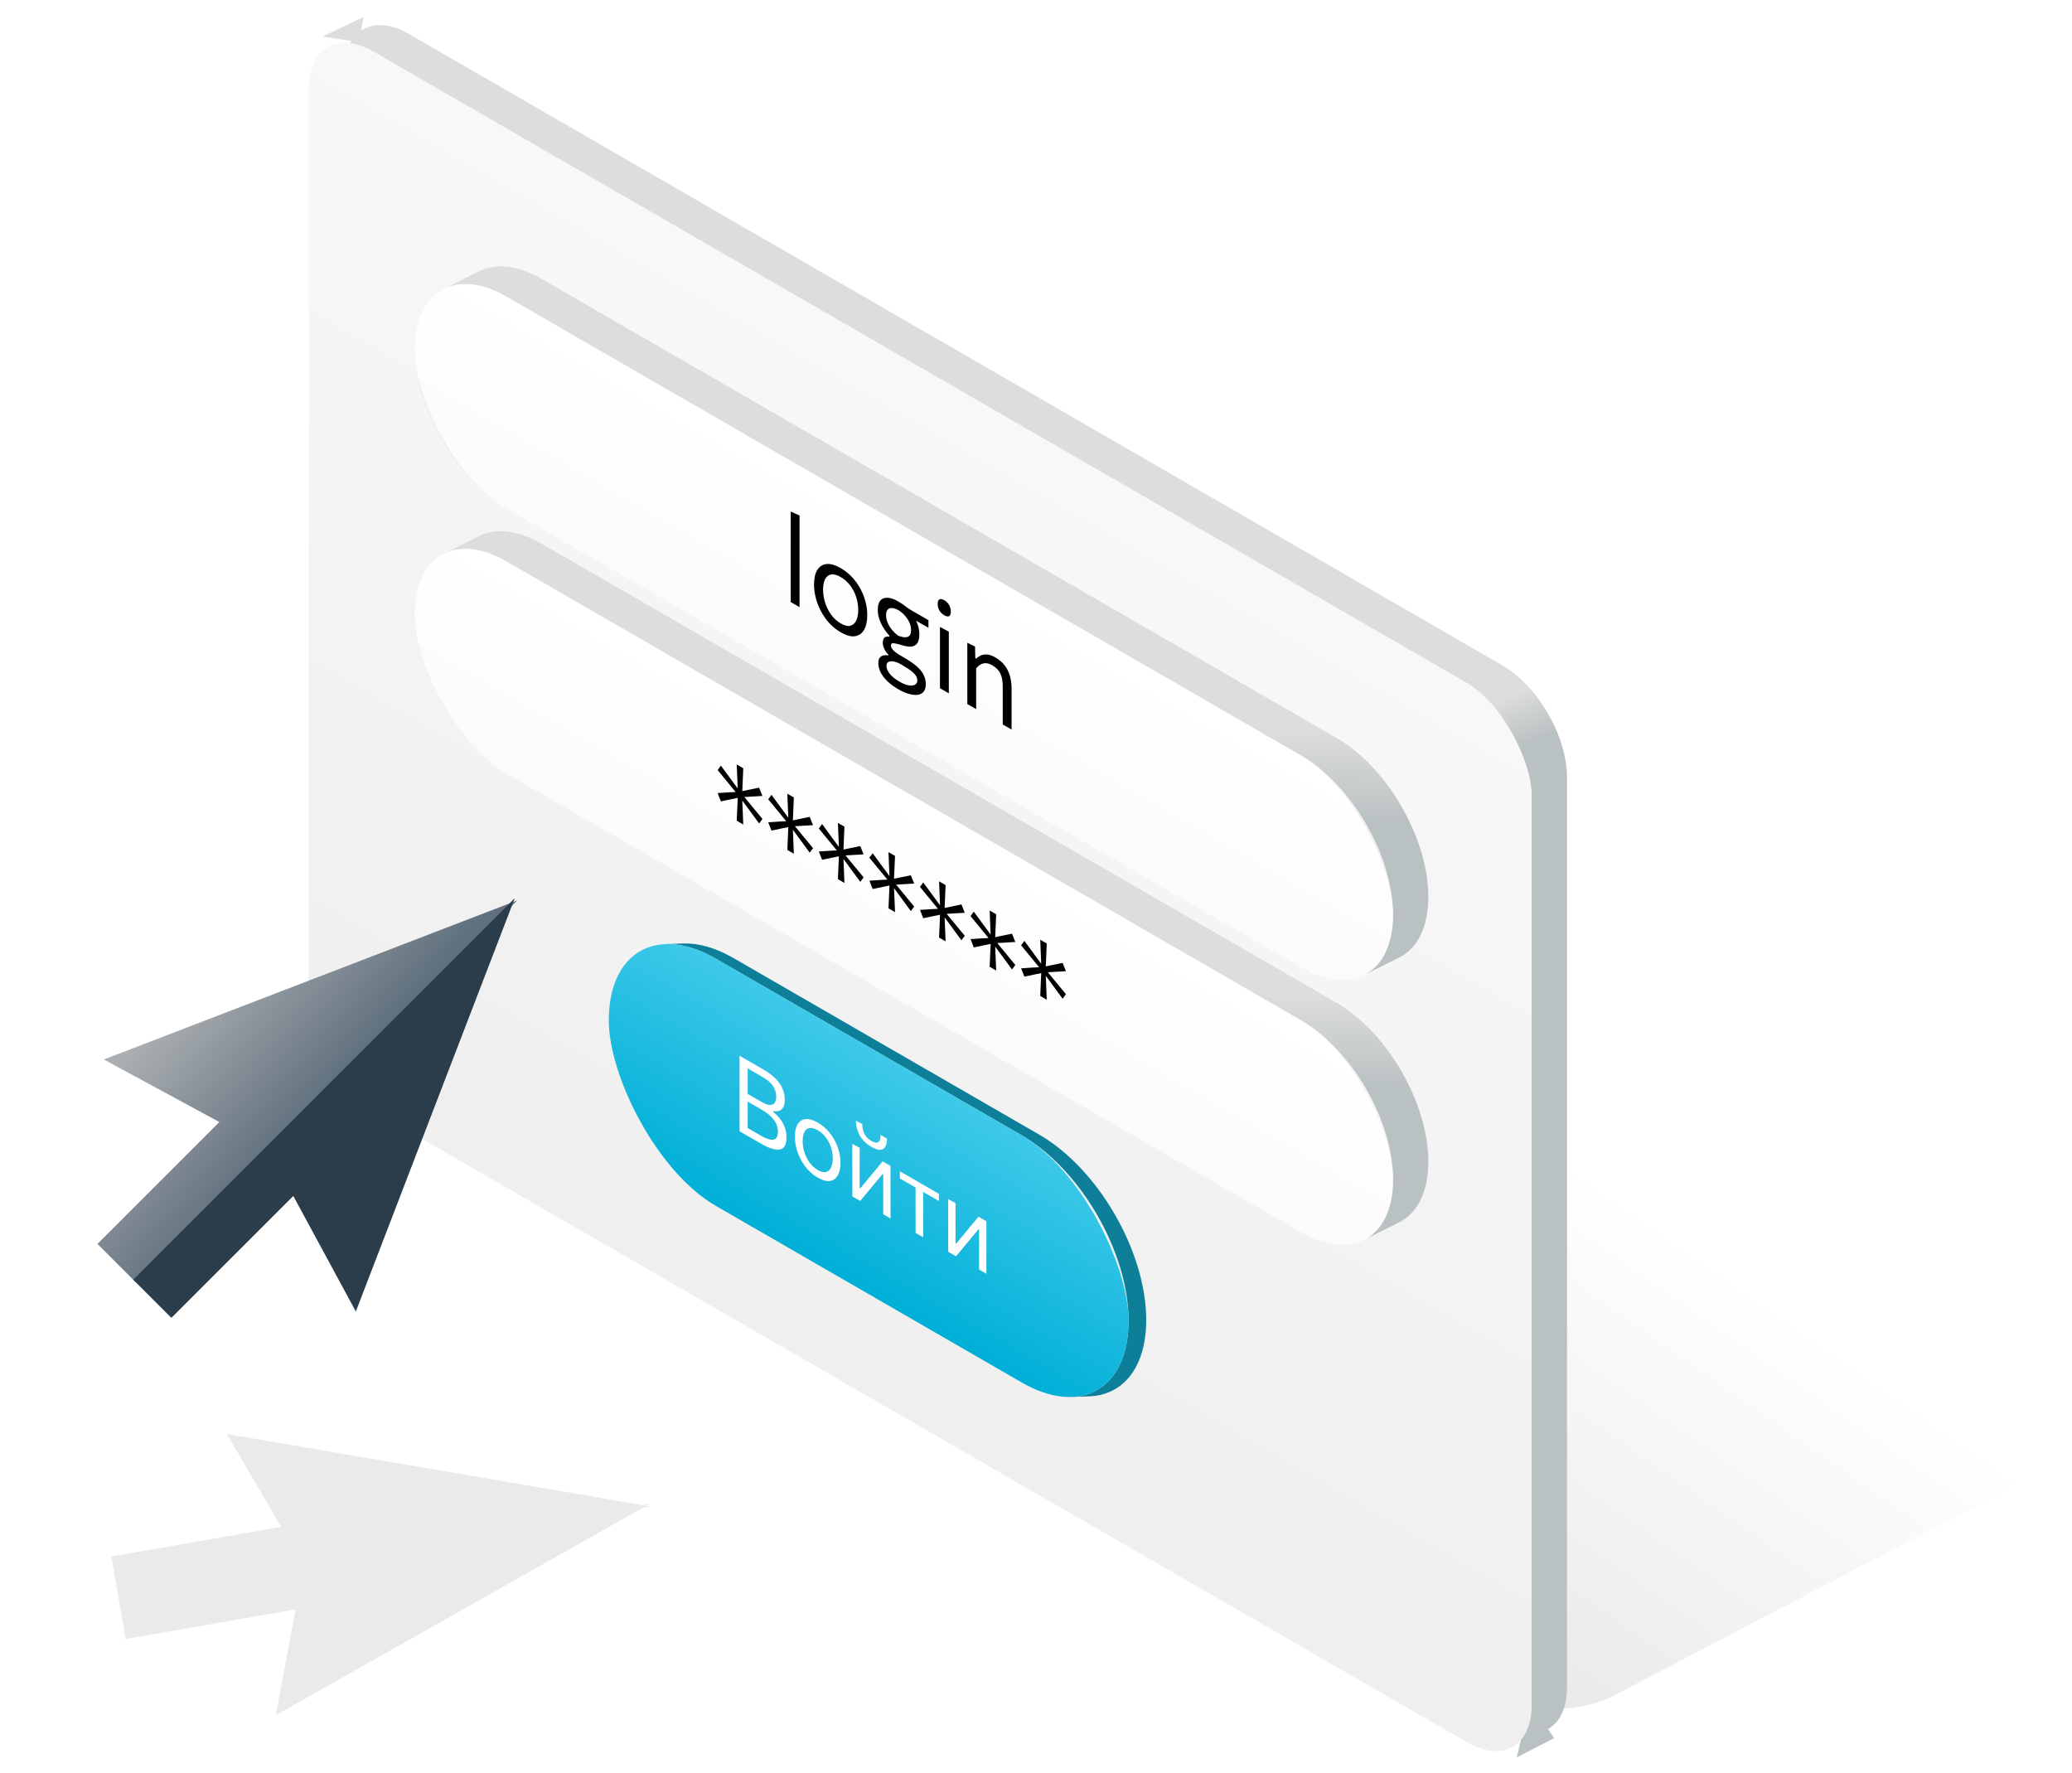 <svg width="83" height="71" viewBox="0 0 83 71" fill="none" xmlns="http://www.w3.org/2000/svg">
<g clip-path="url(#clip0_4520_455868)">
<g filter="url(#filter0_f_4520_455868)">
<path d="M80.138 59.815C81.695 59.001 81.755 57.6 80.27 56.742L36.48 31.46C35.095 30.661 32.868 30.629 31.416 31.388L15.935 39.48C14.378 40.294 14.318 41.694 15.803 42.552L59.593 67.834C60.978 68.634 63.206 68.666 64.657 67.907L80.138 59.815Z" fill="url(#paint0_linear_4520_455868)" fill-opacity="0.1"/>
</g>
<path fill-rule="evenodd" clip-rule="evenodd" d="M12.921 1.462L14.563 0.679L14.471 1.22C14.945 0.902 15.624 0.924 16.378 1.359L60.174 26.645C61.609 27.473 62.772 29.488 62.772 31.145V67.573C62.772 68.401 62.482 68.983 62.012 69.254L62.251 69.62L60.759 70.389L60.995 69.394C60.737 69.344 60.461 69.239 60.174 69.073L16.378 43.787C14.943 42.959 13.78 40.944 13.78 39.287L13.78 2.859C13.78 2.358 13.886 1.948 14.074 1.641L12.921 1.462Z" fill="url(#paint1_linear_4520_455868)"/>
<rect width="56.571" height="42.429" rx="3" transform="matrix(0.866 0.5 -2.20305e-08 1 12.366 0.566)" fill="url(#paint2_linear_4520_455868)"/>
<path d="M18.022 13.294C18.022 12.069 18.472 11.225 19.191 10.866C19.847 10.538 20.728 10.614 21.697 11.173L53.542 29.559C55.571 30.73 57.216 33.58 57.216 35.923C57.216 37.148 56.767 37.992 56.048 38.351C55.392 38.679 54.51 38.604 53.542 38.044L21.697 19.659C19.667 18.487 18.022 15.638 18.022 13.294Z" fill="#F0F0F0"/>
<path d="M16.608 14.002C16.608 16.345 18.253 19.194 20.282 20.366L21.697 19.659C19.667 18.487 18.022 15.638 18.022 13.294L16.608 14.002Z" fill="#F0F0F0"/>
<path d="M16.608 14.002C16.608 12.777 17.058 11.932 17.776 11.573L19.19 10.866C18.472 11.226 18.022 12.07 18.022 13.294L16.608 14.002Z" fill="#F0F0F0"/>
<path d="M20.282 20.366L52.127 38.752L53.541 38.044L21.697 19.659L20.282 20.366Z" fill="#F0F0F0"/>
<path d="M52.127 38.752C53.096 39.311 53.977 39.387 54.634 39.058L56.048 38.351C55.391 38.679 54.51 38.603 53.542 38.044L52.127 38.752Z" fill="#F0F0F0"/>
<path fill-rule="evenodd" clip-rule="evenodd" d="M20.282 11.88C19.314 11.321 18.433 11.245 17.777 11.573L19.191 10.866C19.847 10.538 20.728 10.614 21.697 11.173L53.542 29.559C55.571 30.73 57.216 33.58 57.216 35.923C57.216 37.148 56.767 37.992 56.048 38.351L54.634 39.058C55.352 38.699 55.802 37.855 55.802 36.63C55.802 34.287 54.157 31.437 52.127 30.266L20.282 11.88Z" fill="url(#paint3_linear_4520_455868)"/>
<rect width="45.257" height="8.486" rx="4.243" transform="matrix(0.866 0.5 -2.20305e-08 1 16.608 9.759)" fill="url(#paint4_linear_4520_455868)"/>
<path fill-rule="evenodd" clip-rule="evenodd" d="M20.282 22.487C19.314 21.928 18.433 21.852 17.777 22.18L19.191 21.473C19.847 21.145 20.728 21.221 21.697 21.78L53.542 40.166C55.571 41.337 57.216 44.187 57.216 46.53C57.216 47.755 56.767 48.599 56.048 48.958L54.634 49.665C55.352 49.306 55.802 48.462 55.802 47.237C55.802 44.894 54.157 42.044 52.127 40.873L20.282 22.487Z" fill="url(#paint5_linear_4520_455868)"/>
<rect width="45.257" height="8.486" rx="4.243" transform="matrix(0.866 0.5 -2.20305e-08 1 16.608 20.366)" fill="url(#paint6_linear_4520_455868)"/>
<path fill-rule="evenodd" clip-rule="evenodd" d="M28.673 38.398C27.949 37.98 27.267 37.793 26.669 37.814L27.375 37.789C27.973 37.769 28.656 37.955 29.38 38.373L41.628 45.445L41.628 45.445C43.996 46.812 45.915 50.136 45.915 52.87L45.915 52.87C45.915 54.767 44.991 55.881 43.634 55.928L42.927 55.953C44.284 55.906 45.208 54.791 45.208 52.894L45.208 52.894C45.208 50.16 43.289 46.836 40.921 45.469L40.921 45.469L28.673 38.398Z" fill="#0E7F99"/>
<rect width="24.043" height="9.9" rx="4.95" transform="matrix(0.866 0.5 -2.20305e-08 1 24.387 35.923)" fill="url(#paint7_linear_4520_455868)"/>
<path d="M31.674 24.114C31.674 23.931 31.674 23.755 31.674 23.587C31.674 23.419 31.674 23.233 31.674 23.03L31.674 21.672C31.674 21.464 31.674 21.262 31.674 21.065C31.674 20.869 31.674 20.677 31.674 20.491L32.028 20.646C32.028 20.845 32.028 21.046 32.028 21.247C32.028 21.447 32.028 21.656 32.028 21.876L32.028 23.234C32.028 23.437 32.028 23.623 32.028 23.791C32.028 23.96 32.028 24.135 32.028 24.319L31.674 24.114Z" fill="black"/>
<path d="M33.682 25.328C33.507 25.227 33.352 25.102 33.217 24.956C33.084 24.808 32.973 24.648 32.883 24.475C32.793 24.303 32.724 24.126 32.677 23.943C32.631 23.76 32.608 23.583 32.608 23.411C32.608 23.165 32.651 22.972 32.737 22.832C32.824 22.691 32.947 22.611 33.106 22.592C33.266 22.574 33.456 22.628 33.676 22.755C33.846 22.854 33.997 22.973 34.128 23.113C34.26 23.253 34.371 23.407 34.462 23.576C34.554 23.744 34.623 23.919 34.67 24.102C34.718 24.282 34.741 24.463 34.741 24.642C34.741 24.885 34.698 25.08 34.613 25.227C34.527 25.373 34.405 25.459 34.246 25.483C34.089 25.506 33.901 25.454 33.682 25.328ZM33.682 24.972C33.838 25.062 33.967 25.092 34.07 25.062C34.173 25.032 34.25 24.96 34.302 24.847C34.353 24.733 34.379 24.595 34.379 24.433C34.379 24.248 34.35 24.071 34.293 23.901C34.236 23.731 34.155 23.578 34.051 23.442C33.947 23.306 33.823 23.197 33.68 23.114C33.526 23.025 33.396 22.99 33.29 23.01C33.184 23.03 33.104 23.093 33.05 23.201C32.997 23.309 32.971 23.449 32.971 23.62C32.971 23.782 32.996 23.95 33.048 24.123C33.101 24.297 33.18 24.459 33.286 24.609C33.392 24.759 33.524 24.88 33.682 24.972Z" fill="black"/>
<path d="M36.002 27.618C35.844 27.526 35.711 27.433 35.606 27.339C35.5 27.245 35.416 27.152 35.355 27.061C35.293 26.969 35.249 26.881 35.222 26.796C35.196 26.714 35.183 26.637 35.183 26.566C35.183 26.455 35.207 26.376 35.254 26.327C35.301 26.28 35.356 26.253 35.419 26.247C35.482 26.24 35.537 26.242 35.584 26.253V26.218C35.56 26.196 35.531 26.162 35.496 26.116C35.462 26.068 35.431 26.011 35.404 25.946C35.377 25.881 35.363 25.81 35.363 25.734C35.363 25.677 35.373 25.628 35.391 25.59C35.411 25.552 35.441 25.525 35.481 25.51C35.521 25.495 35.571 25.491 35.629 25.497V25.46C35.596 25.427 35.554 25.378 35.503 25.312C35.451 25.246 35.399 25.168 35.346 25.076C35.295 24.984 35.251 24.882 35.215 24.77C35.18 24.659 35.162 24.541 35.162 24.418C35.162 24.258 35.196 24.137 35.263 24.055C35.331 23.974 35.428 23.937 35.552 23.942C35.678 23.947 35.825 23.998 35.994 24.096C36.062 24.136 36.121 24.174 36.172 24.211C36.223 24.249 36.276 24.288 36.33 24.33C36.384 24.369 36.451 24.412 36.529 24.457L37.192 24.84V25.146C37.05 25.065 36.912 24.985 36.778 24.908C36.644 24.83 36.509 24.752 36.373 24.674L36.474 24.539C36.599 24.681 36.69 24.825 36.744 24.972C36.8 25.118 36.827 25.263 36.827 25.406C36.827 25.568 36.799 25.689 36.742 25.768C36.684 25.845 36.604 25.889 36.499 25.898C36.395 25.905 36.274 25.887 36.135 25.843C35.985 25.798 35.874 25.771 35.801 25.764C35.728 25.755 35.691 25.784 35.691 25.852C35.691 25.9 35.706 25.945 35.736 25.989C35.766 26.033 35.813 26.079 35.878 26.128C35.944 26.177 36.03 26.233 36.137 26.295L36.229 26.348C36.427 26.462 36.588 26.573 36.714 26.682C36.84 26.79 36.932 26.902 36.992 27.019C37.054 27.137 37.085 27.264 37.085 27.401C37.085 27.543 37.052 27.648 36.988 27.717C36.924 27.787 36.838 27.826 36.731 27.833C36.624 27.841 36.507 27.824 36.379 27.784C36.254 27.746 36.128 27.69 36.002 27.618ZM36.032 27.303C36.189 27.394 36.321 27.445 36.427 27.454C36.534 27.467 36.614 27.454 36.667 27.415C36.719 27.376 36.746 27.327 36.746 27.268C36.746 27.205 36.73 27.144 36.699 27.084C36.667 27.025 36.609 26.961 36.523 26.891C36.437 26.82 36.313 26.738 36.15 26.644L36.071 26.598C35.979 26.547 35.891 26.513 35.805 26.497C35.719 26.48 35.648 26.485 35.593 26.51C35.538 26.538 35.511 26.591 35.511 26.669C35.511 26.712 35.52 26.758 35.537 26.807C35.556 26.859 35.585 26.912 35.625 26.967C35.666 27.022 35.72 27.078 35.786 27.134C35.853 27.191 35.935 27.247 36.032 27.303ZM35.97 25.458C36.023 25.479 36.079 25.497 36.139 25.512C36.201 25.526 36.258 25.529 36.311 25.521C36.365 25.515 36.409 25.49 36.444 25.447C36.478 25.404 36.495 25.335 36.495 25.239C36.495 25.12 36.469 25.009 36.416 24.904C36.363 24.799 36.297 24.707 36.219 24.627C36.142 24.546 36.066 24.485 35.994 24.442C35.906 24.392 35.825 24.363 35.749 24.356C35.673 24.347 35.612 24.365 35.565 24.41C35.518 24.454 35.494 24.53 35.494 24.639C35.494 24.748 35.517 24.854 35.563 24.956C35.61 25.059 35.669 25.154 35.741 25.239C35.813 25.326 35.89 25.399 35.97 25.458Z" fill="black"/>
<path d="M37.653 27.566C37.653 27.383 37.653 27.207 37.653 27.039C37.653 26.87 37.653 26.685 37.653 26.482V26.234C37.653 26.087 37.653 25.952 37.653 25.828C37.653 25.703 37.653 25.582 37.653 25.467C37.653 25.35 37.653 25.231 37.653 25.111L38.008 25.301C38.008 25.423 38.008 25.544 38.008 25.663C38.008 25.78 38.008 25.902 38.008 26.029C38.008 26.154 38.008 26.291 38.008 26.44V26.687C38.008 26.89 38.008 27.076 38.008 27.244C38.008 27.412 38.008 27.588 38.008 27.771L37.653 27.566ZM37.824 24.643C37.747 24.598 37.684 24.537 37.635 24.46C37.587 24.382 37.562 24.292 37.562 24.19C37.562 24.089 37.587 24.028 37.635 24.007C37.684 23.984 37.748 23.995 37.828 24.041C37.907 24.087 37.97 24.149 38.017 24.23C38.064 24.308 38.088 24.396 38.088 24.493C38.088 24.595 38.064 24.658 38.017 24.68C37.97 24.702 37.906 24.69 37.824 24.643Z" fill="black"/>
<path d="M38.749 28.199C38.749 28.016 38.749 27.84 38.749 27.672C38.749 27.503 38.749 27.318 38.749 27.115V26.867C38.749 26.686 38.749 26.5 38.749 26.311C38.749 26.121 38.749 25.932 38.749 25.744L39.058 25.897L39.069 26.359L39.107 26.381C39.153 26.333 39.212 26.292 39.283 26.257C39.354 26.223 39.439 26.209 39.536 26.215C39.633 26.22 39.745 26.259 39.87 26.332C40.096 26.462 40.261 26.632 40.365 26.843C40.47 27.053 40.522 27.301 40.522 27.587C40.522 27.694 40.522 27.789 40.522 27.871C40.522 27.954 40.522 28.043 40.522 28.138C40.522 28.333 40.522 28.517 40.522 28.69C40.522 28.862 40.522 29.039 40.522 29.222L40.168 29.018C40.168 28.835 40.168 28.659 40.168 28.489C40.168 28.317 40.168 28.138 40.168 27.951V27.486C40.168 27.29 40.138 27.124 40.076 26.988C40.016 26.852 39.907 26.739 39.748 26.647C39.652 26.592 39.565 26.564 39.487 26.563C39.408 26.562 39.337 26.581 39.272 26.62C39.209 26.658 39.153 26.708 39.103 26.77V27.337C39.103 27.529 39.103 27.71 39.103 27.878C39.103 28.045 39.103 28.22 39.103 28.403L38.749 28.199Z" fill="black"/>
<path d="M30.409 32.982C30.274 32.797 30.14 32.614 30.006 32.433C29.873 32.252 29.738 32.07 29.602 31.886C29.46 31.711 29.317 31.537 29.174 31.364C29.032 31.191 28.89 31.018 28.747 30.845L28.878 30.666C29.014 30.848 29.148 31.031 29.281 31.215C29.415 31.398 29.551 31.582 29.688 31.767C29.828 31.937 29.97 32.109 30.113 32.282C30.256 32.455 30.398 32.628 30.541 32.802L30.409 32.982ZM28.878 32.099L28.747 31.766C28.889 31.755 29.031 31.746 29.174 31.737C29.317 31.729 29.46 31.722 29.602 31.715C29.738 31.686 29.873 31.658 30.006 31.631C30.14 31.603 30.274 31.576 30.409 31.549L30.541 31.881C30.398 31.889 30.256 31.897 30.113 31.906C29.97 31.914 29.828 31.922 29.688 31.93C29.554 31.958 29.419 31.986 29.283 32.013C29.149 32.041 29.014 32.07 28.878 32.099ZM29.512 32.873C29.521 32.69 29.529 32.507 29.536 32.325C29.545 32.142 29.552 31.958 29.56 31.772C29.552 31.581 29.545 31.39 29.536 31.199C29.529 31.007 29.521 30.814 29.512 30.621L29.774 30.772C29.765 30.955 29.758 31.139 29.75 31.323C29.743 31.505 29.735 31.687 29.727 31.869C29.734 32.062 29.742 32.256 29.75 32.449C29.759 32.64 29.767 32.832 29.774 33.024L29.512 32.873Z" fill="black"/>
<path d="M32.435 34.152C32.3 33.967 32.166 33.784 32.032 33.603C31.899 33.422 31.765 33.24 31.629 33.056C31.486 32.881 31.343 32.707 31.2 32.533C31.059 32.361 30.916 32.188 30.773 32.015L30.904 31.835C31.04 32.018 31.174 32.201 31.307 32.385C31.442 32.568 31.577 32.752 31.715 32.937C31.855 33.107 31.996 33.278 32.139 33.452C32.282 33.625 32.425 33.798 32.568 33.971L32.435 34.152ZM30.904 33.269L30.773 32.936C30.915 32.925 31.057 32.915 31.2 32.907C31.343 32.899 31.486 32.892 31.629 32.885C31.765 32.856 31.899 32.828 32.032 32.801C32.166 32.773 32.3 32.745 32.435 32.719L32.568 33.051C32.425 33.059 32.282 33.067 32.139 33.075C31.996 33.084 31.855 33.092 31.715 33.1C31.58 33.128 31.445 33.156 31.309 33.183C31.175 33.211 31.04 33.24 30.904 33.269ZM31.539 34.043C31.547 33.86 31.555 33.677 31.562 33.495C31.571 33.312 31.579 33.127 31.586 32.942C31.579 32.751 31.571 32.56 31.562 32.369C31.555 32.177 31.547 31.984 31.539 31.791L31.8 31.942C31.792 32.125 31.784 32.309 31.777 32.493C31.77 32.675 31.762 32.857 31.753 33.038C31.76 33.232 31.768 33.426 31.777 33.619C31.785 33.81 31.793 34.002 31.8 34.194L31.539 34.043Z" fill="black"/>
<path d="M34.461 35.322C34.327 35.137 34.192 34.954 34.058 34.772C33.925 34.592 33.791 34.409 33.655 34.225C33.512 34.051 33.369 33.877 33.226 33.703C33.085 33.531 32.943 33.358 32.8 33.185L32.931 33.005C33.066 33.188 33.2 33.371 33.333 33.555C33.468 33.738 33.603 33.922 33.741 34.107C33.881 34.277 34.022 34.448 34.165 34.621C34.308 34.795 34.451 34.968 34.594 35.141L34.461 35.322ZM32.931 34.438L32.8 34.105C32.941 34.095 33.083 34.085 33.226 34.077C33.369 34.069 33.512 34.061 33.655 34.055C33.791 34.026 33.925 33.998 34.058 33.971C34.192 33.943 34.327 33.915 34.461 33.889L34.594 34.221C34.451 34.229 34.308 34.237 34.165 34.245C34.022 34.254 33.881 34.262 33.741 34.27C33.606 34.298 33.471 34.326 33.336 34.353C33.201 34.381 33.066 34.409 32.931 34.438ZM33.565 35.213C33.574 35.03 33.581 34.847 33.589 34.665C33.597 34.482 33.605 34.297 33.612 34.112C33.605 33.921 33.597 33.73 33.589 33.539C33.581 33.346 33.574 33.154 33.565 32.961L33.826 33.112C33.818 33.295 33.81 33.478 33.803 33.662C33.796 33.845 33.788 34.027 33.779 34.208C33.786 34.402 33.794 34.596 33.803 34.788C33.811 34.98 33.819 35.172 33.826 35.364L33.565 35.213Z" fill="black"/>
<path d="M36.487 36.492C36.353 36.307 36.218 36.124 36.084 35.942C35.951 35.762 35.817 35.579 35.681 35.395C35.538 35.22 35.395 35.046 35.252 34.873C35.111 34.701 34.969 34.528 34.826 34.355L34.957 34.175C35.092 34.357 35.227 34.541 35.36 34.725C35.494 34.908 35.63 35.092 35.767 35.276C35.907 35.446 36.048 35.618 36.191 35.791C36.334 35.965 36.477 36.138 36.62 36.311L36.487 36.492ZM34.957 35.608L34.826 35.275C34.967 35.264 35.109 35.255 35.252 35.247C35.395 35.239 35.538 35.231 35.681 35.224C35.817 35.196 35.951 35.168 36.084 35.14C36.218 35.112 36.353 35.085 36.487 35.059L36.62 35.39C36.477 35.399 36.334 35.407 36.191 35.415C36.048 35.423 35.907 35.432 35.767 35.44C35.633 35.468 35.498 35.495 35.362 35.523C35.227 35.551 35.092 35.579 34.957 35.608ZM35.591 36.383C35.6 36.2 35.608 36.017 35.615 35.835C35.623 35.651 35.631 35.467 35.638 35.281C35.631 35.091 35.623 34.9 35.615 34.709C35.608 34.516 35.6 34.324 35.591 34.131L35.853 34.282C35.844 34.465 35.836 34.648 35.829 34.832C35.822 35.014 35.814 35.197 35.805 35.378C35.813 35.572 35.82 35.765 35.829 35.958C35.838 36.15 35.845 36.342 35.853 36.534L35.591 36.383Z" fill="black"/>
<path d="M38.513 37.661C38.379 37.477 38.245 37.294 38.11 37.112C37.977 36.931 37.843 36.749 37.707 36.565C37.564 36.39 37.422 36.216 37.279 36.043C37.137 35.87 36.995 35.698 36.852 35.524L36.983 35.345C37.119 35.527 37.253 35.71 37.386 35.894C37.52 36.078 37.656 36.261 37.793 36.446C37.933 36.616 38.075 36.788 38.217 36.961C38.36 37.134 38.503 37.308 38.646 37.481L38.513 37.661ZM36.983 36.778L36.852 36.445C36.994 36.434 37.136 36.425 37.279 36.417C37.422 36.408 37.564 36.401 37.707 36.394C37.843 36.365 37.977 36.337 38.11 36.31C38.245 36.282 38.379 36.255 38.513 36.228L38.646 36.56C38.503 36.568 38.36 36.577 38.217 36.585C38.075 36.593 37.933 36.601 37.793 36.61C37.659 36.638 37.524 36.665 37.388 36.693C37.254 36.721 37.119 36.749 36.983 36.778ZM37.617 37.553C37.626 37.37 37.634 37.187 37.641 37.004C37.649 36.821 37.657 36.637 37.664 36.451C37.657 36.261 37.649 36.07 37.641 35.878C37.634 35.686 37.626 35.493 37.617 35.3L37.879 35.451C37.87 35.635 37.862 35.818 37.855 36.002C37.848 36.184 37.84 36.366 37.832 36.548C37.839 36.742 37.847 36.935 37.855 37.128C37.864 37.32 37.872 37.511 37.879 37.704L37.617 37.553Z" fill="black"/>
<path d="M40.539 38.831C40.405 38.647 40.271 38.463 40.136 38.282C40.004 38.101 39.869 37.919 39.733 37.735C39.591 37.56 39.448 37.386 39.305 37.213C39.163 37.04 39.021 36.867 38.878 36.694L39.009 36.515C39.145 36.697 39.279 36.88 39.412 37.064C39.546 37.247 39.682 37.431 39.819 37.616C39.959 37.786 40.101 37.958 40.244 38.131C40.386 38.304 40.529 38.477 40.672 38.651L40.539 38.831ZM39.009 37.948L38.878 37.615C39.02 37.604 39.162 37.595 39.305 37.586C39.448 37.578 39.591 37.571 39.733 37.564C39.869 37.535 40.004 37.507 40.136 37.48C40.271 37.452 40.405 37.425 40.539 37.398L40.672 37.73C40.529 37.738 40.386 37.746 40.244 37.755C40.101 37.763 39.959 37.771 39.819 37.779C39.685 37.807 39.55 37.835 39.414 37.862C39.28 37.89 39.145 37.919 39.009 37.948ZM39.644 38.722C39.652 38.539 39.66 38.357 39.667 38.174C39.676 37.991 39.684 37.807 39.691 37.621C39.684 37.431 39.676 37.239 39.667 37.048C39.66 36.856 39.652 36.663 39.644 36.47L39.905 36.621C39.896 36.804 39.889 36.988 39.881 37.172C39.874 37.354 39.866 37.536 39.858 37.718C39.865 37.911 39.873 38.105 39.881 38.298C39.89 38.489 39.898 38.681 39.905 38.873L39.644 38.722Z" fill="black"/>
<path d="M42.566 40.001C42.431 39.816 42.297 39.633 42.163 39.452C42.03 39.271 41.895 39.089 41.76 38.905C41.617 38.73 41.474 38.556 41.331 38.383C41.19 38.21 41.047 38.037 40.904 37.864L41.035 37.685C41.171 37.867 41.305 38.05 41.438 38.234C41.572 38.417 41.708 38.601 41.845 38.786C41.986 38.956 42.127 39.127 42.27 39.301C42.413 39.474 42.556 39.647 42.699 39.821L42.566 40.001ZM41.035 39.118L40.904 38.785C41.046 38.774 41.188 38.764 41.331 38.756C41.474 38.748 41.617 38.741 41.76 38.734C41.895 38.705 42.03 38.677 42.163 38.65C42.297 38.622 42.431 38.594 42.566 38.568L42.699 38.9C42.556 38.908 42.413 38.916 42.27 38.925C42.127 38.933 41.986 38.941 41.845 38.949C41.711 38.977 41.576 39.005 41.44 39.032C41.306 39.06 41.171 39.089 41.035 39.118ZM41.67 39.892C41.678 39.709 41.686 39.526 41.693 39.344C41.702 39.161 41.71 38.977 41.717 38.791C41.71 38.6 41.702 38.409 41.693 38.218C41.686 38.026 41.678 37.833 41.67 37.64L41.931 37.791C41.923 37.974 41.915 38.158 41.908 38.342C41.901 38.524 41.893 38.706 41.884 38.887C41.891 39.081 41.899 39.275 41.908 39.468C41.916 39.659 41.924 39.851 41.931 40.043L41.67 39.892Z" fill="black"/>
<path d="M30.441 45.783C30.319 45.712 30.206 45.647 30.102 45.587C29.997 45.527 29.905 45.473 29.824 45.426C29.743 45.38 29.677 45.342 29.626 45.312C29.626 45.144 29.626 44.982 29.626 44.826C29.626 44.671 29.626 44.499 29.626 44.313V43.297C29.626 43.108 29.626 42.935 29.626 42.777C29.626 42.618 29.626 42.455 29.626 42.287C29.764 42.367 29.915 42.454 30.079 42.549C30.245 42.644 30.415 42.742 30.588 42.843C30.741 42.931 30.871 43.023 30.978 43.118C31.086 43.213 31.173 43.311 31.241 43.412C31.308 43.512 31.358 43.615 31.389 43.721C31.421 43.827 31.437 43.935 31.437 44.045C31.437 44.174 31.417 44.275 31.377 44.348C31.336 44.421 31.281 44.469 31.211 44.492C31.143 44.516 31.064 44.518 30.976 44.498V44.537C31.067 44.609 31.152 44.695 31.233 44.795C31.314 44.896 31.38 45.011 31.43 45.14C31.48 45.268 31.505 45.41 31.505 45.566C31.505 45.684 31.487 45.784 31.452 45.866C31.418 45.946 31.36 46.001 31.279 46.029C31.2 46.058 31.091 46.054 30.954 46.017C30.818 45.98 30.647 45.902 30.441 45.783ZM29.951 45.181L30.467 45.48C30.634 45.576 30.768 45.631 30.869 45.646C30.972 45.662 31.047 45.642 31.092 45.588C31.138 45.534 31.162 45.451 31.162 45.34C31.162 45.154 31.105 44.989 30.993 44.845C30.88 44.7 30.722 44.568 30.519 44.451L29.877 44.081V43.773L30.519 44.143C30.653 44.221 30.763 44.259 30.847 44.257C30.933 44.255 30.996 44.225 31.035 44.165C31.074 44.106 31.094 44.027 31.094 43.93C31.094 43.764 31.049 43.618 30.959 43.49C30.871 43.362 30.74 43.248 30.564 43.147L29.951 42.793C29.951 42.916 29.951 43.038 29.951 43.16C29.951 43.281 29.951 43.415 29.951 43.561V44.428C29.951 44.571 29.951 44.702 29.951 44.821C29.951 44.94 29.951 45.06 29.951 45.181Z" fill="white"/>
<path d="M32.762 47.169C32.611 47.082 32.478 46.976 32.363 46.85C32.249 46.723 32.154 46.586 32.077 46.438C31.999 46.291 31.941 46.139 31.9 45.982C31.861 45.825 31.841 45.673 31.841 45.526C31.841 45.316 31.878 45.15 31.952 45.03C32.026 44.909 32.132 44.84 32.268 44.824C32.405 44.809 32.568 44.855 32.756 44.964C32.902 45.048 33.031 45.15 33.144 45.271C33.257 45.391 33.352 45.523 33.431 45.667C33.509 45.812 33.568 45.962 33.609 46.118C33.649 46.273 33.669 46.428 33.669 46.582C33.669 46.79 33.633 46.956 33.559 47.082C33.486 47.208 33.381 47.281 33.245 47.302C33.11 47.322 32.949 47.278 32.762 47.169ZM32.762 46.864C32.895 46.941 33.006 46.967 33.094 46.941C33.182 46.916 33.249 46.854 33.293 46.757C33.337 46.659 33.359 46.541 33.359 46.402C33.359 46.244 33.334 46.092 33.285 45.946C33.236 45.801 33.167 45.669 33.078 45.553C32.988 45.436 32.883 45.342 32.76 45.272C32.628 45.195 32.516 45.166 32.426 45.183C32.335 45.2 32.266 45.254 32.22 45.346C32.175 45.439 32.152 45.558 32.152 45.706C32.152 45.844 32.174 45.988 32.218 46.136C32.263 46.285 32.331 46.424 32.422 46.553C32.513 46.682 32.626 46.785 32.762 46.864Z" fill="white"/>
<path d="M34.142 47.92C34.142 47.763 34.142 47.612 34.142 47.468C34.142 47.323 34.142 47.164 34.142 46.99V46.778C34.142 46.652 34.142 46.536 34.142 46.43C34.142 46.323 34.142 46.22 34.142 46.121C34.142 46.02 34.142 45.918 34.142 45.815L34.436 45.972C34.436 46.072 34.436 46.172 34.436 46.269C34.436 46.367 34.436 46.468 34.436 46.572C34.436 46.676 34.436 46.788 34.436 46.91V47.58L34.462 47.595L34.853 47.123C34.938 47.022 35.022 46.92 35.107 46.818C35.191 46.715 35.275 46.615 35.358 46.517L35.672 46.699C35.672 46.802 35.672 46.904 35.672 47.004C35.672 47.103 35.672 47.206 35.672 47.314C35.672 47.42 35.672 47.536 35.672 47.662V47.874C35.672 48.048 35.672 48.207 35.672 48.351C35.672 48.495 35.672 48.646 35.672 48.803L35.38 48.635C35.38 48.48 35.38 48.332 35.38 48.189C35.38 48.045 35.38 47.887 35.38 47.716V47.037L35.355 47.022L34.967 47.488C34.881 47.591 34.796 47.694 34.712 47.797C34.627 47.899 34.543 48.001 34.458 48.102L34.142 47.92ZM34.906 45.934C34.697 45.813 34.541 45.66 34.438 45.475C34.336 45.29 34.285 45.093 34.284 44.885L34.541 45.023C34.541 45.175 34.571 45.309 34.631 45.423C34.691 45.535 34.783 45.627 34.906 45.698C34.991 45.747 35.06 45.77 35.114 45.767C35.168 45.763 35.208 45.736 35.235 45.685C35.262 45.632 35.276 45.557 35.276 45.458L35.531 45.605C35.531 45.813 35.48 45.95 35.379 46.018C35.278 46.086 35.121 46.058 34.906 45.934Z" fill="white"/>
<path d="M36.676 49.383C36.676 49.226 36.676 49.075 36.676 48.931C36.676 48.787 36.676 48.627 36.676 48.454V48.241C36.676 48.121 36.676 48.012 36.676 47.913C36.676 47.812 36.676 47.716 36.676 47.624C36.676 47.531 36.676 47.434 36.676 47.333L36.778 47.623L36.708 47.583C36.601 47.521 36.492 47.458 36.379 47.393C36.266 47.328 36.155 47.264 36.046 47.201V46.914L37.61 47.817V48.103C37.501 48.041 37.39 47.977 37.277 47.911C37.164 47.846 37.055 47.783 36.948 47.722L36.879 47.681L36.98 47.508C36.98 47.609 36.98 47.706 36.98 47.799C36.98 47.891 36.98 47.987 36.98 48.088C36.98 48.187 36.98 48.296 36.98 48.416V48.629C36.98 48.803 36.98 48.962 36.98 49.106C36.98 49.25 36.98 49.401 36.98 49.558L36.676 49.383Z" fill="white"/>
<path d="M37.982 50.136C37.982 49.979 37.982 49.829 37.982 49.684C37.982 49.54 37.982 49.381 37.982 49.207V48.995C37.982 48.869 37.982 48.753 37.982 48.647C37.982 48.54 37.982 48.436 37.982 48.337C37.982 48.237 37.982 48.135 37.982 48.032L38.276 48.189C38.276 48.289 38.276 48.388 38.276 48.486C38.276 48.583 38.276 48.684 38.276 48.789C38.276 48.892 38.276 49.005 38.276 49.127V49.797L38.301 49.812L38.693 49.34C38.777 49.239 38.862 49.137 38.946 49.034C39.031 48.932 39.115 48.832 39.198 48.734L39.512 48.915C39.512 49.019 39.512 49.12 39.512 49.221C39.512 49.32 39.512 49.423 39.512 49.531C39.512 49.637 39.512 49.753 39.512 49.879V50.091C39.512 50.265 39.512 50.424 39.512 50.568C39.512 50.712 39.512 50.863 39.512 51.02L39.22 50.851C39.22 50.697 39.22 50.548 39.22 50.406C39.22 50.261 39.22 50.104 39.22 49.933V49.254L39.194 49.239L38.806 49.705C38.721 49.808 38.636 49.911 38.551 50.013C38.467 50.116 38.382 50.218 38.298 50.319L37.982 50.136Z" fill="white"/>
<g opacity="0.97">
<path d="M20.716 36.067L5.432 51.351L3.904 49.823L8.786 44.941L4.159 42.436L20.716 36.067Z" fill="url(#paint8_linear_4520_455868)"/>
<path d="M20.622 35.973L5.338 51.257L6.866 52.785L11.749 47.903L14.254 52.53L20.622 35.973Z" fill="#253746"/>
<g opacity="0.11" filter="url(#filter1_f_4520_455868)">
<path fill-rule="evenodd" clip-rule="evenodd" d="M25.736 60.283L26.032 60.231L25.893 60.309L26.05 60.336L25.755 60.388L11.052 68.697L11.837 64.462L5.035 65.647L4.756 64.048L4.756 64.048L4.738 63.943L4.459 62.343L11.261 61.158L9.089 57.438L25.736 60.283Z" fill="#253746"/>
</g>
</g>
</g>
<defs>
<filter id="filter0_f_4520_455868" x="12.727" y="28.839" width="70.619" height="41.617" filterUnits="userSpaceOnUse" color-interpolation-filters="sRGB">
<feFlood flood-opacity="0" result="BackgroundImageFix"/>
<feBlend mode="normal" in="SourceGraphic" in2="BackgroundImageFix" result="shape"/>
<feGaussianBlur stdDeviation="1" result="effect1_foregroundBlur_4520_455868"/>
</filter>
<filter id="filter1_f_4520_455868" x="-2.541" y="50.438" width="35.591" height="25.258" filterUnits="userSpaceOnUse" color-interpolation-filters="sRGB">
<feFlood flood-opacity="0" result="BackgroundImageFix"/>
<feBlend mode="normal" in="SourceGraphic" in2="BackgroundImageFix" result="shape"/>
<feGaussianBlur stdDeviation="3.5" result="effect1_foregroundBlur_4520_455868"/>
</filter>
<linearGradient id="paint0_linear_4520_455868" x1="60.192" y1="44.566" x2="47.794" y2="62.276" gradientUnits="userSpaceOnUse">
<stop stop-opacity="0"/>
<stop offset="1"/>
</linearGradient>
<linearGradient id="paint1_linear_4520_455868" x1="61.461" y1="29.725" x2="60.584" y2="27.798" gradientUnits="userSpaceOnUse">
<stop stop-color="#BAC1C2"/>
<stop offset="1" stop-color="#DDDDDD"/>
</linearGradient>
<linearGradient id="paint2_linear_4520_455868" x1="28.286" y1="0" x2="28.286" y2="42.429" gradientUnits="userSpaceOnUse">
<stop stop-color="#F8F8F8"/>
<stop offset="1" stop-color="#EFEFEF"/>
</linearGradient>
<linearGradient id="paint3_linear_4520_455868" x1="56.099" y1="32.967" x2="56.209" y2="29.319" gradientUnits="userSpaceOnUse">
<stop stop-color="#BAC1C2"/>
<stop offset="1" stop-color="#DDDDDD"/>
</linearGradient>
<linearGradient id="paint4_linear_4520_455868" x1="22.629" y1="0" x2="22.629" y2="8.486" gradientUnits="userSpaceOnUse">
<stop stop-color="white"/>
<stop offset="1" stop-color="#FBFBFB"/>
</linearGradient>
<linearGradient id="paint5_linear_4520_455868" x1="56.099" y1="43.574" x2="56.209" y2="39.926" gradientUnits="userSpaceOnUse">
<stop stop-color="#BAC1C2"/>
<stop offset="1" stop-color="#DDDDDD"/>
</linearGradient>
<linearGradient id="paint6_linear_4520_455868" x1="22.629" y1="0" x2="22.629" y2="8.486" gradientUnits="userSpaceOnUse">
<stop stop-color="white"/>
<stop offset="1" stop-color="#FBFBFB"/>
</linearGradient>
<linearGradient id="paint7_linear_4520_455868" x1="12.021" y1="0" x2="12.021" y2="9.9" gradientUnits="userSpaceOnUse">
<stop stop-color="#3EC9E9"/>
<stop offset="1" stop-color="#00AFD7"/>
</linearGradient>
<linearGradient id="paint8_linear_4520_455868" x1="12.635" y1="44.385" x2="7.268" y2="39.718" gradientUnits="userSpaceOnUse">
<stop stop-color="#5C6C7A"/>
<stop offset="1" stop-color="#A9ADB0"/>
</linearGradient>
<clipPath id="clip0_4520_455868">
<rect width="99" height="99" fill="white" transform="translate(-16 -13)"/>
</clipPath>
</defs>
</svg>
